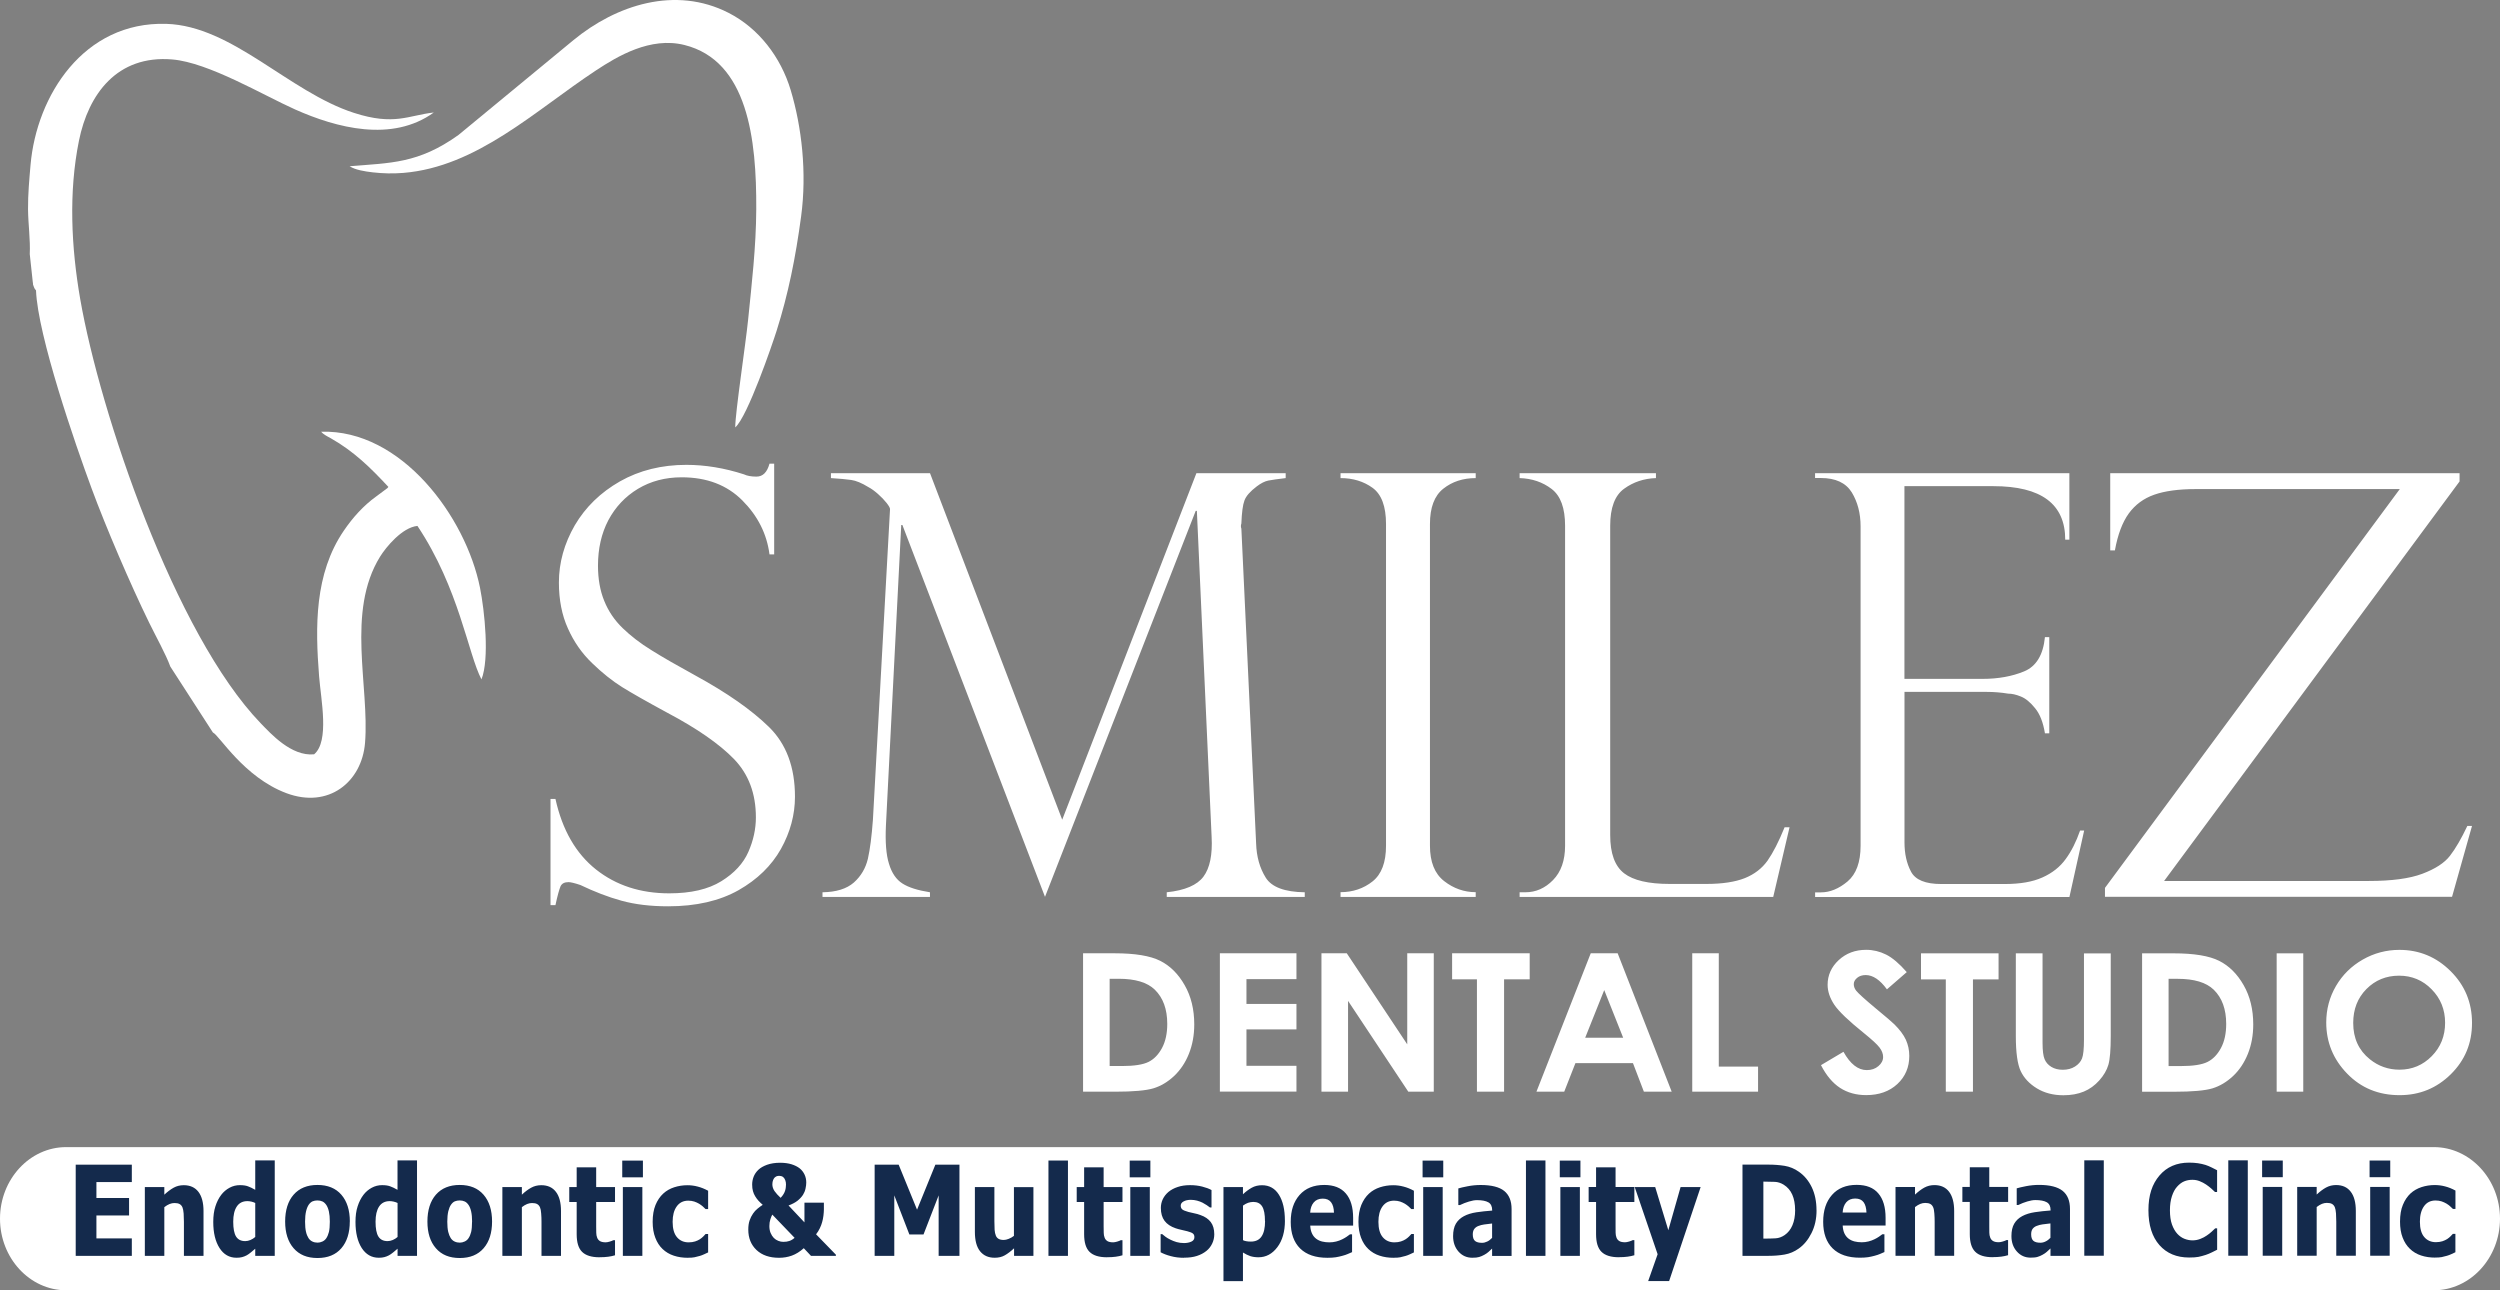 <svg width="155" height="80" viewBox="0 0 155 80" fill="none" xmlns="http://www.w3.org/2000/svg">
<rect x="0" y="0" width="155" height="80" fill="#808080" stroke="none"/>
<g clip-path="url(#clip0_1859_182)">
<path fill-rule="evenodd" clip-rule="evenodd" d="M4.098 71.121H150.902C153.155 71.121 155 73.117 155 75.559C155 78.001 153.155 79.997 150.902 79.997H4.098C1.845 79.997 0 78.001 0 75.559C0 73.117 1.845 71.121 4.098 71.121Z" fill="white"/>
<path fill-rule="evenodd" clip-rule="evenodd" d="M148.195 72.985H146.914V71.951H148.195V72.985ZM148.16 77.857H146.952V73.591H148.16V77.857ZM146.058 77.857H144.849V75.742C144.849 75.57 144.843 75.398 144.832 75.228C144.817 75.056 144.794 74.932 144.759 74.849C144.719 74.754 144.658 74.685 144.58 74.642C144.502 74.599 144.398 74.579 144.265 74.579C144.164 74.579 144.062 74.599 143.961 74.639C143.86 74.68 143.75 74.746 143.634 74.835V77.857H142.426V73.591H143.634V74.062C143.834 73.875 144.025 73.731 144.213 73.628C144.401 73.525 144.609 73.473 144.837 73.473C145.234 73.473 145.537 73.611 145.746 73.887C145.957 74.16 146.061 74.559 146.061 75.079V77.854L146.058 77.857ZM141.532 72.985H140.251V71.951H141.532V72.985ZM141.497 77.857H140.288V73.591H141.497V77.857ZM139.363 77.857H138.154V71.942H139.363V77.857ZM135.722 77.966C134.95 77.966 134.34 77.71 133.885 77.196C133.431 76.682 133.203 75.961 133.203 75.03C133.203 74.099 133.431 73.418 133.885 72.884C134.34 72.35 134.953 72.083 135.722 72.083C135.924 72.083 136.109 72.097 136.274 72.12C136.439 72.146 136.595 72.18 136.743 72.226C136.861 72.264 136.989 72.318 137.124 72.384C137.263 72.448 137.373 72.505 137.46 72.554V73.904H137.33C137.269 73.844 137.191 73.772 137.096 73.686C137 73.602 136.893 73.519 136.775 73.439C136.656 73.358 136.523 73.289 136.378 73.232C136.234 73.174 136.083 73.148 135.927 73.148C135.742 73.148 135.571 73.18 135.415 73.246C135.262 73.309 135.112 73.424 134.973 73.582C134.843 73.726 134.739 73.921 134.658 74.168C134.577 74.412 134.536 74.703 134.536 75.036C134.536 75.386 134.577 75.682 134.663 75.921C134.75 76.159 134.86 76.351 134.999 76.501C135.132 76.641 135.279 76.745 135.444 76.808C135.609 76.871 135.774 76.903 135.936 76.903C136.107 76.903 136.268 76.871 136.422 76.811C136.578 76.751 136.705 76.682 136.812 76.607C136.928 76.529 137.029 76.452 137.116 76.371C137.203 76.291 137.281 76.219 137.344 76.156H137.463V77.483C137.37 77.532 137.26 77.587 137.136 77.647C137.012 77.707 136.884 77.762 136.754 77.805C136.592 77.857 136.442 77.897 136.303 77.926C136.164 77.954 135.971 77.966 135.725 77.966H135.722ZM130.435 77.857H129.226V71.942H130.435V77.857ZM127.127 77.406C127.043 77.483 126.971 77.549 126.904 77.612C126.838 77.673 126.751 77.733 126.641 77.793C126.534 77.854 126.43 77.897 126.326 77.928C126.225 77.96 126.083 77.974 125.898 77.974C125.556 77.974 125.273 77.848 125.047 77.595C124.819 77.34 124.709 77.021 124.709 76.636C124.709 76.32 124.767 76.061 124.883 75.866C124.998 75.671 125.16 75.516 125.377 75.4C125.594 75.283 125.857 75.202 126.158 75.156C126.462 75.11 126.786 75.076 127.136 75.05V75.027C127.136 74.791 127.057 74.628 126.898 74.539C126.742 74.45 126.505 74.404 126.193 74.404C126.051 74.404 125.883 74.433 125.695 74.49C125.504 74.547 125.319 74.619 125.137 74.708H125.036V73.677C125.157 73.64 125.348 73.594 125.617 73.542C125.883 73.49 126.155 73.464 126.424 73.464C127.089 73.464 127.575 73.588 127.882 73.832C128.188 74.079 128.339 74.453 128.339 74.955V77.862H127.13V77.411L127.127 77.406ZM127.127 76.745V75.852C126.924 75.874 126.76 75.895 126.635 75.912C126.508 75.929 126.386 75.961 126.265 76.01C126.161 76.05 126.08 76.113 126.019 76.193C125.961 76.277 125.932 76.386 125.932 76.524C125.932 76.725 125.982 76.86 126.077 76.937C126.175 77.015 126.317 77.049 126.508 77.049C126.612 77.049 126.722 77.024 126.829 76.969C126.939 76.917 127.037 76.84 127.127 76.745ZM123.544 77.946C123.052 77.946 122.69 77.834 122.465 77.61C122.239 77.388 122.127 77.024 122.127 76.515V74.519H121.667V73.591H122.127V72.37H123.335V73.591H124.504V74.519H123.335V76.032C123.335 76.182 123.335 76.314 123.338 76.426C123.338 76.538 123.359 76.639 123.393 76.728C123.425 76.817 123.483 76.889 123.564 76.94C123.648 76.992 123.766 77.018 123.922 77.018C123.989 77.018 124.073 77.004 124.177 76.972C124.281 76.94 124.356 76.912 124.397 76.886H124.501V77.822C124.371 77.862 124.229 77.891 124.082 77.911C123.934 77.931 123.752 77.943 123.538 77.943L123.544 77.946ZM121.158 77.859H119.949V75.745C119.949 75.573 119.943 75.401 119.929 75.231C119.914 75.059 119.894 74.935 119.856 74.852C119.816 74.757 119.755 74.688 119.677 74.645C119.599 74.602 119.492 74.582 119.362 74.582C119.261 74.582 119.159 74.602 119.058 74.642C118.957 74.682 118.847 74.749 118.731 74.838V77.859H117.522V73.594H118.731V74.065C118.931 73.878 119.122 73.734 119.31 73.631C119.498 73.528 119.706 73.476 119.934 73.476C120.331 73.476 120.634 73.614 120.843 73.889C121.051 74.162 121.158 74.562 121.158 75.082V77.857V77.859ZM115.721 75.182C115.712 74.898 115.651 74.682 115.541 74.533C115.429 74.384 115.258 74.309 115.024 74.309C114.79 74.309 114.602 74.386 114.466 74.544C114.333 74.7 114.26 74.912 114.243 75.179H115.718L115.721 75.182ZM115.313 77.977C114.578 77.977 114.017 77.785 113.624 77.4C113.234 77.015 113.037 76.466 113.037 75.754C113.037 75.041 113.219 74.501 113.584 74.085C113.948 73.671 114.457 73.462 115.113 73.462C115.709 73.462 116.157 73.637 116.455 73.99C116.756 74.341 116.906 74.846 116.906 75.504V75.984H114.246C114.257 76.182 114.295 76.346 114.359 76.481C114.425 76.616 114.509 76.719 114.616 76.799C114.72 76.877 114.842 76.934 114.978 76.969C115.116 77.004 115.267 77.021 115.432 77.021C115.573 77.021 115.712 77.004 115.848 76.969C115.984 76.934 116.108 76.889 116.224 76.831C116.322 76.782 116.415 76.731 116.499 76.673C116.583 76.616 116.652 76.567 116.704 76.524H116.834V77.627C116.736 77.67 116.643 77.71 116.562 77.745C116.478 77.782 116.369 77.819 116.227 77.857C116.094 77.894 115.958 77.923 115.819 77.946C115.68 77.966 115.51 77.977 115.31 77.977H115.313ZM111.296 75.024C111.296 74.654 111.238 74.335 111.122 74.07C111.007 73.806 110.827 73.599 110.587 73.45C110.414 73.344 110.229 73.283 110.041 73.275C109.85 73.266 109.622 73.26 109.353 73.26H109.329V76.794H109.353C109.642 76.794 109.885 76.788 110.084 76.776C110.281 76.765 110.472 76.696 110.651 76.573C110.862 76.426 111.021 76.225 111.131 75.966C111.241 75.708 111.299 75.395 111.299 75.021L111.296 75.024ZM112.626 75.039C112.626 75.567 112.522 76.038 112.311 76.455C112.103 76.871 111.837 77.19 111.516 77.414C111.25 77.604 110.958 77.727 110.645 77.782C110.33 77.837 109.997 77.862 109.642 77.862H108.034V72.206H109.63C109.992 72.206 110.33 72.232 110.642 72.281C110.958 72.333 111.256 72.453 111.53 72.649C111.869 72.884 112.135 73.206 112.331 73.611C112.525 74.016 112.623 74.493 112.623 75.039H112.626ZM105.44 73.597L103.485 79.428H102.186L102.773 77.762L101.353 73.599H102.623L103.436 76.274L104.196 73.599H105.44V73.597ZM100.37 77.949C99.878 77.949 99.517 77.837 99.291 77.612C99.066 77.391 98.956 77.026 98.956 76.518V74.522H98.496V73.594H98.956V72.373H100.165V73.594H101.33V74.522H100.165V76.035C100.165 76.185 100.165 76.317 100.168 76.429C100.168 76.541 100.188 76.641 100.222 76.731C100.254 76.82 100.312 76.891 100.393 76.943C100.477 76.995 100.596 77.021 100.752 77.021C100.815 77.021 100.902 77.006 101.006 76.975C101.11 76.943 101.186 76.914 101.226 76.889H101.33V77.825C101.2 77.865 101.058 77.894 100.911 77.914C100.763 77.934 100.581 77.946 100.367 77.946L100.37 77.949ZM97.987 72.99H96.706V71.956H97.987V72.99ZM97.952 77.862H96.743V73.597H97.952V77.862ZM95.818 77.862H94.609V71.948H95.818V77.862ZM92.51 77.411C92.426 77.489 92.353 77.555 92.287 77.618C92.22 77.678 92.134 77.739 92.024 77.799C91.917 77.859 91.812 77.903 91.708 77.934C91.607 77.966 91.466 77.98 91.28 77.98C90.939 77.98 90.656 77.854 90.43 77.601C90.205 77.345 90.092 77.026 90.092 76.641C90.092 76.326 90.15 76.067 90.262 75.872C90.378 75.676 90.543 75.521 90.757 75.406C90.974 75.288 91.237 75.208 91.538 75.162C91.841 75.116 92.165 75.082 92.515 75.056V75.033C92.515 74.797 92.437 74.634 92.278 74.544C92.122 74.455 91.885 74.409 91.573 74.409C91.431 74.409 91.263 74.438 91.075 74.496C90.884 74.553 90.699 74.625 90.517 74.714H90.416V73.683C90.537 73.645 90.728 73.599 90.997 73.548C91.263 73.496 91.532 73.47 91.804 73.47C92.469 73.47 92.958 73.594 93.261 73.838C93.565 74.085 93.718 74.458 93.718 74.961V77.868H92.51V77.417V77.411ZM92.51 76.751V75.857C92.307 75.88 92.142 75.9 92.018 75.918C91.891 75.935 91.769 75.966 91.648 76.015C91.544 76.055 91.463 76.119 91.402 76.199C91.344 76.282 91.312 76.392 91.312 76.529C91.312 76.731 91.361 76.866 91.457 76.943C91.555 77.021 91.697 77.055 91.888 77.055C91.992 77.055 92.099 77.029 92.209 76.975C92.319 76.923 92.417 76.846 92.507 76.751H92.51ZM89.482 72.993H88.2V71.959H89.482V72.993ZM89.447 77.865H88.238V73.599H89.447V77.865ZM86.41 77.983C86.089 77.983 85.797 77.94 85.531 77.851C85.265 77.765 85.034 77.627 84.837 77.44C84.643 77.256 84.493 77.024 84.386 76.742C84.279 76.463 84.224 76.133 84.224 75.751C84.224 75.343 84.285 74.996 84.4 74.711C84.519 74.424 84.678 74.188 84.877 74.004C85.071 73.826 85.297 73.697 85.56 73.611C85.82 73.528 86.092 73.484 86.376 73.484C86.59 73.484 86.804 73.51 87.018 73.568C87.232 73.622 87.446 73.709 87.662 73.826V74.964H87.506C87.457 74.912 87.399 74.858 87.33 74.797C87.26 74.737 87.182 74.68 87.102 74.631C87.012 74.579 86.913 74.533 86.804 74.496C86.694 74.461 86.569 74.441 86.433 74.441C86.124 74.441 85.887 74.559 85.716 74.797C85.546 75.033 85.462 75.352 85.462 75.754C85.462 76.182 85.554 76.501 85.734 76.71C85.913 76.92 86.156 77.026 86.454 77.026C86.607 77.026 86.74 77.006 86.856 76.969C86.968 76.932 87.07 76.886 87.153 76.831C87.234 76.776 87.304 76.722 87.359 76.665C87.417 76.607 87.466 76.555 87.506 76.509H87.662V77.65C87.593 77.681 87.515 77.722 87.422 77.762C87.33 77.805 87.237 77.842 87.145 77.868C87.026 77.903 86.916 77.931 86.815 77.951C86.714 77.972 86.578 77.98 86.41 77.98V77.983ZM82.706 75.188C82.7 74.904 82.639 74.688 82.526 74.539C82.413 74.389 82.243 74.315 82.009 74.315C81.774 74.315 81.586 74.392 81.453 74.55C81.32 74.705 81.245 74.918 81.231 75.185H82.706V75.188ZM82.298 77.983C81.566 77.983 81.002 77.791 80.609 77.406C80.219 77.021 80.025 76.472 80.025 75.76C80.025 75.047 80.207 74.507 80.571 74.091C80.936 73.677 81.445 73.467 82.101 73.467C82.697 73.467 83.142 73.642 83.443 73.996C83.744 74.346 83.894 74.852 83.894 75.51V75.989H81.234C81.245 76.188 81.283 76.351 81.349 76.486C81.413 76.621 81.5 76.725 81.607 76.805C81.711 76.883 81.832 76.94 81.971 76.975C82.11 77.009 82.26 77.026 82.425 77.026C82.567 77.026 82.703 77.009 82.841 76.975C82.978 76.94 83.105 76.894 83.218 76.837C83.316 76.788 83.408 76.736 83.492 76.679C83.576 76.621 83.645 76.573 83.698 76.529H83.828V77.633C83.729 77.676 83.637 77.716 83.556 77.75C83.472 77.788 83.362 77.825 83.22 77.862C83.087 77.9 82.951 77.928 82.813 77.951C82.674 77.972 82.503 77.983 82.301 77.983H82.298ZM78.428 75.705C78.428 75.288 78.371 74.987 78.255 74.8C78.139 74.613 77.954 74.519 77.708 74.519C77.598 74.519 77.491 74.539 77.384 74.573C77.277 74.611 77.17 74.668 77.066 74.746V76.891C77.13 76.923 77.202 76.946 77.28 76.957C77.358 76.972 77.451 76.978 77.558 76.978C77.853 76.978 78.076 76.871 78.217 76.659C78.362 76.446 78.434 76.13 78.434 75.702L78.428 75.705ZM79.666 75.676C79.666 76.357 79.51 76.909 79.195 77.325C78.879 77.745 78.489 77.951 78.026 77.951C77.833 77.951 77.665 77.926 77.52 77.88C77.376 77.831 77.225 77.756 77.063 77.656V79.431H75.855V73.599H77.063V74.045C77.24 73.878 77.422 73.743 77.607 73.64C77.792 73.536 78.006 73.484 78.246 73.484C78.697 73.484 79.047 73.68 79.293 74.073C79.542 74.467 79.663 74.998 79.663 75.676H79.666ZM73.399 77.983C73.113 77.983 72.844 77.949 72.589 77.88C72.335 77.814 72.124 77.73 71.959 77.641V76.518H72.06C72.118 76.567 72.184 76.618 72.257 76.676C72.332 76.734 72.433 76.794 72.566 76.86C72.679 76.917 72.806 76.966 72.948 77.009C73.09 77.049 73.243 77.07 73.408 77.07C73.573 77.07 73.729 77.041 73.859 76.983C73.989 76.926 74.053 76.831 74.053 76.705C74.053 76.607 74.024 76.529 73.963 76.481C73.902 76.429 73.787 76.383 73.613 76.337C73.521 76.311 73.405 76.282 73.263 76.254C73.121 76.222 72.997 76.191 72.89 76.153C72.587 76.05 72.355 75.897 72.202 75.691C72.049 75.487 71.973 75.22 71.973 74.889C71.973 74.7 72.014 74.519 72.092 74.352C72.173 74.183 72.289 74.033 72.442 73.901C72.598 73.772 72.789 73.668 73.014 73.594C73.24 73.516 73.498 73.479 73.784 73.479C74.07 73.479 74.307 73.51 74.536 73.568C74.764 73.625 74.958 73.697 75.114 73.783V74.863H75.016C74.975 74.826 74.909 74.78 74.819 74.72C74.727 74.659 74.64 74.608 74.556 74.565C74.452 74.513 74.339 74.473 74.215 74.438C74.09 74.407 73.96 74.389 73.83 74.389C73.654 74.389 73.506 74.421 73.385 74.487C73.263 74.553 73.205 74.639 73.205 74.749C73.205 74.846 73.234 74.921 73.295 74.978C73.356 75.033 73.486 75.087 73.685 75.142C73.79 75.171 73.908 75.197 74.044 75.225C74.177 75.251 74.307 75.286 74.432 75.335C74.712 75.432 74.923 75.579 75.068 75.768C75.212 75.961 75.285 76.213 75.285 76.529C75.285 76.731 75.241 76.92 75.157 77.098C75.071 77.279 74.952 77.434 74.796 77.558C74.628 77.693 74.434 77.796 74.209 77.868C73.983 77.943 73.714 77.977 73.402 77.977L73.399 77.983ZM71.323 72.993H70.041V71.959H71.323V72.993ZM71.288 77.865H70.079V73.599H71.288V77.865ZM68.63 77.951C68.139 77.951 67.777 77.839 67.552 77.615C67.326 77.394 67.216 77.029 67.216 76.521V74.524H66.756V73.597H67.216V72.376H68.425V73.597H69.593V74.524H68.425V76.038C68.425 76.188 68.425 76.32 68.431 76.432C68.431 76.544 68.451 76.644 68.486 76.733C68.517 76.823 68.575 76.894 68.656 76.946C68.74 76.998 68.859 77.024 69.015 77.024C69.081 77.024 69.165 77.009 69.269 76.978C69.374 76.946 69.449 76.917 69.489 76.891H69.593V77.828C69.463 77.868 69.321 77.897 69.174 77.917C69.026 77.937 68.844 77.949 68.63 77.949V77.951ZM66.213 77.865H65.004V71.951H66.213V77.865ZM64.081 77.865H62.872V77.394C62.664 77.587 62.47 77.733 62.294 77.831C62.12 77.931 61.912 77.98 61.669 77.98C61.282 77.98 60.984 77.848 60.767 77.581C60.55 77.314 60.443 76.912 60.443 76.374V73.599H61.652V75.714C61.652 75.932 61.658 76.113 61.666 76.254C61.678 76.392 61.701 76.509 61.742 76.607C61.776 76.696 61.834 76.762 61.912 76.808C61.99 76.854 62.097 76.877 62.236 76.877C62.323 76.877 62.424 76.854 62.54 76.808C62.658 76.762 62.768 76.699 62.864 76.624V73.602H64.072V77.868L64.081 77.865ZM59.483 77.865H58.196V74.114L57.259 76.535H56.38L55.446 74.114V77.865H54.228V72.209H55.717L56.857 75.001L57.993 72.209H59.486V77.865H59.483ZM49.265 76.745L47.883 75.306C47.848 75.363 47.808 75.458 47.764 75.593C47.721 75.725 47.701 75.863 47.701 76.012C47.701 76.179 47.727 76.326 47.779 76.446C47.831 76.57 47.897 76.67 47.978 76.754C48.059 76.834 48.152 76.894 48.256 76.934C48.357 76.975 48.461 76.995 48.566 76.995C48.707 76.995 48.834 76.978 48.941 76.94C49.051 76.903 49.158 76.84 49.265 76.745ZM48.733 73.482C48.733 73.352 48.719 73.252 48.687 73.174C48.658 73.094 48.617 73.034 48.568 72.99C48.525 72.95 48.476 72.924 48.424 72.916C48.372 72.904 48.328 72.901 48.299 72.901C48.265 72.901 48.227 72.907 48.187 72.916C48.146 72.927 48.1 72.95 48.045 72.993C48.004 73.028 47.967 73.082 47.935 73.157C47.903 73.235 47.886 73.324 47.886 73.427C47.886 73.576 47.932 73.717 48.022 73.849C48.111 73.979 48.239 74.117 48.398 74.266C48.508 74.154 48.589 74.036 48.644 73.91C48.699 73.783 48.727 73.64 48.727 73.484L48.733 73.482ZM51.819 77.865H50.283L49.835 77.388C49.595 77.604 49.346 77.756 49.095 77.848C48.84 77.94 48.577 77.983 48.302 77.983C47.709 77.983 47.244 77.822 46.903 77.5C46.564 77.179 46.394 76.756 46.394 76.237C46.394 76.018 46.42 75.829 46.474 75.671C46.527 75.513 46.599 75.372 46.686 75.245C46.767 75.125 46.859 75.021 46.972 74.932C47.082 74.843 47.186 74.766 47.29 74.7C47.192 74.613 47.102 74.53 47.027 74.447C46.952 74.364 46.882 74.272 46.822 74.171C46.761 74.073 46.715 73.964 46.683 73.849C46.651 73.734 46.634 73.599 46.634 73.444C46.634 73.278 46.663 73.12 46.723 72.962C46.784 72.804 46.882 72.657 47.021 72.525C47.151 72.401 47.331 72.298 47.559 72.215C47.79 72.134 48.059 72.091 48.363 72.091C48.638 72.091 48.875 72.123 49.077 72.186C49.277 72.249 49.445 72.333 49.581 72.439C49.714 72.545 49.812 72.677 49.884 72.827C49.954 72.976 49.988 73.14 49.988 73.315C49.988 73.427 49.974 73.553 49.942 73.694C49.913 73.835 49.858 73.964 49.786 74.079C49.696 74.217 49.578 74.341 49.436 74.453C49.291 74.565 49.109 74.659 48.889 74.74L49.876 75.788V74.567H51.081V74.99C51.081 75.093 51.07 75.222 51.053 75.375C51.032 75.53 51.006 75.659 50.974 75.768C50.94 75.892 50.894 76.021 50.83 76.15C50.769 76.282 50.691 76.406 50.596 76.527L51.825 77.791V77.868L51.819 77.865ZM42.651 77.983C42.333 77.983 42.041 77.94 41.775 77.851C41.509 77.765 41.278 77.627 41.081 77.44C40.887 77.256 40.737 77.024 40.63 76.742C40.52 76.463 40.465 76.133 40.465 75.751C40.465 75.343 40.526 74.996 40.641 74.711C40.76 74.424 40.919 74.188 41.119 74.004C41.312 73.826 41.538 73.697 41.801 73.611C42.061 73.528 42.333 73.484 42.617 73.484C42.831 73.484 43.045 73.51 43.259 73.568C43.473 73.622 43.687 73.709 43.904 73.826V74.964H43.747C43.698 74.912 43.64 74.858 43.571 74.797C43.502 74.737 43.423 74.68 43.343 74.631C43.253 74.579 43.154 74.533 43.045 74.496C42.935 74.461 42.81 74.441 42.675 74.441C42.365 74.441 42.128 74.559 41.957 74.797C41.787 75.033 41.703 75.352 41.703 75.754C41.703 76.182 41.795 76.501 41.975 76.71C42.154 76.92 42.397 77.026 42.695 77.026C42.848 77.026 42.981 77.006 43.097 76.969C43.209 76.932 43.311 76.886 43.395 76.831C43.475 76.776 43.545 76.722 43.6 76.665C43.658 76.607 43.707 76.555 43.747 76.509H43.904V77.65C43.834 77.681 43.753 77.722 43.663 77.762C43.571 77.805 43.478 77.842 43.386 77.868C43.267 77.903 43.157 77.931 43.056 77.951C42.955 77.972 42.819 77.98 42.651 77.98V77.983ZM39.861 72.993H38.579V71.959H39.861V72.993ZM39.826 77.865H38.617V73.599H39.826V77.865ZM37.168 77.951C36.676 77.951 36.315 77.839 36.089 77.615C35.864 77.394 35.754 77.029 35.754 76.521V74.524H35.294V73.597H35.754V72.376H36.963V73.597H38.131V74.524H36.963V76.038C36.963 76.188 36.963 76.32 36.968 76.432C36.968 76.544 36.989 76.644 37.023 76.733C37.055 76.823 37.113 76.894 37.194 76.946C37.278 76.998 37.397 77.024 37.553 77.024C37.619 77.024 37.703 77.009 37.807 76.978C37.911 76.946 37.986 76.917 38.027 76.891H38.131V77.828C38.001 77.868 37.859 77.897 37.712 77.917C37.564 77.937 37.382 77.949 37.168 77.949V77.951ZM34.782 77.865H33.573V75.751C33.573 75.579 33.568 75.406 33.553 75.237C33.541 75.064 33.518 74.941 33.481 74.858C33.44 74.763 33.38 74.694 33.301 74.651C33.223 74.608 33.116 74.588 32.986 74.588C32.885 74.588 32.787 74.608 32.683 74.648C32.581 74.688 32.471 74.754 32.356 74.843V77.865H31.147V73.599H32.356V74.07C32.552 73.884 32.746 73.74 32.934 73.637C33.122 73.533 33.33 73.482 33.559 73.482C33.955 73.482 34.259 73.62 34.467 73.895C34.678 74.168 34.782 74.567 34.782 75.087V77.862V77.865ZM29.27 75.742C29.27 75.49 29.25 75.28 29.212 75.113C29.175 74.944 29.12 74.812 29.053 74.711C28.981 74.605 28.9 74.53 28.81 74.49C28.721 74.45 28.616 74.427 28.501 74.427C28.391 74.427 28.293 74.447 28.206 74.481C28.116 74.516 28.035 74.588 27.963 74.691C27.893 74.789 27.838 74.924 27.795 75.096C27.755 75.268 27.732 75.484 27.732 75.742C27.732 76.001 27.752 76.213 27.789 76.374C27.83 76.535 27.882 76.662 27.943 76.759C28.006 76.857 28.087 76.929 28.186 76.975C28.284 77.021 28.391 77.044 28.509 77.044C28.608 77.044 28.706 77.021 28.807 76.975C28.909 76.929 28.987 76.86 29.047 76.771C29.12 76.662 29.175 76.532 29.212 76.38C29.247 76.228 29.267 76.015 29.267 75.745L29.27 75.742ZM30.508 75.734C30.508 76.435 30.334 76.989 29.984 77.391C29.634 77.796 29.143 77.997 28.504 77.997C27.864 77.997 27.376 77.796 27.026 77.391C26.673 76.989 26.5 76.435 26.5 75.734C26.5 75.033 26.676 74.47 27.026 74.07C27.379 73.668 27.87 73.467 28.504 73.467C29.137 73.467 29.631 73.668 29.981 74.073C30.331 74.478 30.508 75.03 30.508 75.734ZM24.649 76.69V74.585C24.588 74.553 24.51 74.524 24.411 74.501C24.313 74.478 24.229 74.47 24.163 74.47C23.871 74.47 23.651 74.582 23.503 74.806C23.356 75.03 23.284 75.343 23.284 75.745C23.284 76.168 23.341 76.475 23.46 76.665C23.578 76.854 23.767 76.949 24.03 76.949C24.137 76.949 24.241 76.926 24.351 76.88C24.461 76.834 24.559 76.771 24.649 76.693V76.69ZM25.857 77.865H24.649V77.42C24.57 77.492 24.478 77.569 24.38 77.647C24.278 77.73 24.192 77.788 24.114 77.831C24.015 77.882 23.92 77.92 23.824 77.943C23.732 77.969 23.616 77.98 23.483 77.98C23.041 77.98 22.688 77.779 22.427 77.377C22.17 76.972 22.04 76.438 22.04 75.763C22.04 75.389 22.083 75.067 22.173 74.794C22.26 74.522 22.381 74.28 22.535 74.079C22.676 73.895 22.847 73.749 23.049 73.64C23.252 73.531 23.463 73.479 23.688 73.479C23.891 73.479 24.059 73.502 24.189 73.551C24.319 73.597 24.472 73.671 24.646 73.769V71.945H25.855V77.859L25.857 77.865ZM20.449 75.742C20.449 75.49 20.429 75.28 20.392 75.113C20.354 74.944 20.299 74.812 20.233 74.711C20.16 74.605 20.079 74.53 19.99 74.49C19.9 74.45 19.796 74.427 19.68 74.427C19.57 74.427 19.472 74.447 19.385 74.481C19.298 74.516 19.215 74.588 19.142 74.691C19.076 74.789 19.018 74.924 18.977 75.096C18.937 75.268 18.914 75.484 18.914 75.742C18.914 76.001 18.934 76.213 18.972 76.374C19.009 76.535 19.064 76.662 19.125 76.759C19.189 76.857 19.269 76.929 19.368 76.975C19.463 77.021 19.573 77.044 19.692 77.044C19.787 77.044 19.888 77.021 19.99 76.975C20.091 76.929 20.169 76.86 20.23 76.771C20.302 76.662 20.354 76.532 20.394 76.38C20.429 76.228 20.449 76.015 20.449 75.745V75.742ZM21.687 75.734C21.687 76.435 21.511 76.989 21.164 77.391C20.814 77.796 20.322 77.997 19.683 77.997C19.044 77.997 18.558 77.796 18.205 77.391C17.855 76.989 17.679 76.435 17.679 75.734C17.679 75.033 17.855 74.47 18.205 74.07C18.558 73.668 19.05 73.467 19.683 73.467C20.316 73.467 20.814 73.668 21.164 74.073C21.514 74.478 21.69 75.03 21.69 75.734H21.687ZM15.825 76.69V74.585C15.764 74.553 15.686 74.524 15.591 74.501C15.492 74.478 15.409 74.47 15.339 74.47C15.047 74.47 14.827 74.582 14.68 74.806C14.532 75.03 14.46 75.343 14.46 75.745C14.46 76.168 14.518 76.475 14.636 76.665C14.755 76.854 14.943 76.949 15.203 76.949C15.31 76.949 15.417 76.926 15.527 76.88C15.637 76.834 15.735 76.771 15.825 76.693V76.69ZM17.034 77.865H15.825V77.42C15.747 77.492 15.657 77.569 15.556 77.647C15.458 77.73 15.368 77.788 15.293 77.831C15.195 77.882 15.099 77.92 15.004 77.943C14.908 77.969 14.796 77.98 14.662 77.98C14.22 77.98 13.867 77.779 13.61 77.377C13.352 76.972 13.222 76.438 13.222 75.763C13.222 75.389 13.266 75.067 13.355 74.794C13.442 74.522 13.563 74.28 13.717 74.079C13.858 73.895 14.029 73.749 14.232 73.64C14.434 73.531 14.645 73.479 14.871 73.479C15.073 73.479 15.241 73.502 15.371 73.551C15.501 73.597 15.654 73.671 15.825 73.769V71.945H17.034V77.859V77.865ZM12.612 77.865H11.403V75.751C11.403 75.579 11.397 75.406 11.386 75.237C11.371 75.064 11.348 74.941 11.313 74.858C11.273 74.763 11.212 74.694 11.134 74.651C11.056 74.608 10.949 74.588 10.819 74.588C10.718 74.588 10.617 74.608 10.515 74.648C10.414 74.688 10.304 74.754 10.188 74.843V77.865H8.98V73.599H10.188V74.07C10.388 73.884 10.582 73.74 10.767 73.637C10.955 73.533 11.163 73.482 11.392 73.482C11.788 73.482 12.091 73.62 12.303 73.895C12.511 74.168 12.618 74.567 12.618 75.087V77.862L12.612 77.865ZM4.694 77.865V72.209H8.173V73.289H5.978V74.277H8.002V75.358H5.978V76.782H8.173V77.865H4.694Z" fill="#142A4C"/>
<path fill-rule="evenodd" clip-rule="evenodd" d="M150.986 77.972C150.665 77.972 150.373 77.929 150.107 77.84C149.841 77.753 149.609 77.615 149.416 77.429C149.222 77.245 149.071 77.012 148.964 76.731C148.854 76.452 148.802 76.122 148.802 75.74C148.802 75.332 148.86 74.984 148.979 74.7C149.097 74.412 149.256 74.177 149.453 73.993C149.647 73.815 149.875 73.686 150.136 73.6C150.396 73.516 150.668 73.473 150.951 73.473C151.165 73.473 151.379 73.499 151.593 73.556C151.807 73.611 152.021 73.697 152.238 73.815V74.953H152.082C152.033 74.901 151.975 74.846 151.903 74.786C151.833 74.726 151.758 74.668 151.674 74.619C151.585 74.568 151.486 74.522 151.376 74.484C151.266 74.45 151.142 74.43 151.006 74.43C150.697 74.43 150.46 74.547 150.289 74.786C150.121 75.022 150.034 75.34 150.034 75.743C150.034 76.171 150.124 76.489 150.306 76.699C150.486 76.909 150.728 77.015 151.026 77.015C151.177 77.015 151.31 76.995 151.428 76.958C151.544 76.92 151.639 76.874 151.726 76.82C151.807 76.765 151.874 76.711 151.932 76.653C151.989 76.596 152.039 76.544 152.079 76.498H152.235V77.638C152.166 77.67 152.088 77.71 151.995 77.751C151.903 77.794 151.81 77.831 151.715 77.857C151.596 77.891 151.489 77.92 151.385 77.94C151.281 77.96 151.148 77.969 150.98 77.969L150.986 77.972Z" fill="#142A4C"/>
<path fill-rule="evenodd" clip-rule="evenodd" d="M104.916 59.104H106.565V66.128H109V67.682H104.919V59.104H104.916ZM99.462 61.385L98.282 64.338H100.636L99.462 61.385ZM98.626 59.104H100.295L103.644 67.682H101.92L101.243 65.913H97.677L96.983 67.682H95.26L98.626 59.104ZM90.031 59.104H94.841V60.719H93.253V67.682H91.57V60.719H90.031V59.104ZM81.93 59.104H83.501L87.249 64.749V59.104H88.894V67.682H87.313L83.579 62.055V67.682H81.93V59.104ZM75.632 59.104H80.38V60.705H77.28V62.244H80.38V63.821H77.28V66.079H80.38V67.679H75.632V59.102V59.104ZM68.798 60.681V66.094H69.564C70.322 66.094 70.869 66.007 71.21 65.838C71.551 65.668 71.829 65.378 72.046 64.973C72.263 64.568 72.37 64.071 72.37 63.48C72.37 62.569 72.112 61.862 71.597 61.359C71.132 60.908 70.386 60.684 69.359 60.684H68.798V60.681ZM67.15 59.104H69.11C70.374 59.104 71.314 59.26 71.93 59.57C72.543 59.877 73.052 60.38 73.448 61.078C73.847 61.773 74.044 62.586 74.044 63.514C74.044 64.175 73.934 64.781 73.712 65.335C73.492 65.89 73.179 66.349 72.789 66.717C72.398 67.082 71.973 67.335 71.516 67.475C71.059 67.613 70.27 67.685 69.142 67.685H67.15V59.107V59.104Z" fill="white"/>
<path fill-rule="evenodd" clip-rule="evenodd" d="M148.742 60.492C147.941 60.492 147.264 60.77 146.72 61.319C146.174 61.87 145.899 62.571 145.899 63.425C145.899 64.373 146.243 65.122 146.931 65.674C147.466 66.105 148.079 66.32 148.771 66.32C149.551 66.32 150.22 66.039 150.769 65.481C151.321 64.921 151.596 64.232 151.596 63.413C151.596 62.594 151.318 61.905 150.763 61.339C150.211 60.773 149.534 60.492 148.742 60.492ZM148.765 58.892C149.994 58.892 151.052 59.331 151.937 60.21C152.822 61.089 153.265 62.158 153.265 63.422C153.265 64.686 152.828 65.734 151.955 66.599C151.081 67.463 150.023 67.9 148.776 67.9C147.469 67.9 146.385 67.455 145.523 66.564C144.658 65.674 144.227 64.617 144.227 63.393C144.227 62.574 144.43 61.819 144.832 61.129C145.234 60.443 145.786 59.897 146.489 59.495C147.194 59.093 147.952 58.892 148.765 58.892ZM141.153 59.107H142.802V67.685H141.153V59.107ZM134.452 60.684V66.096H135.219C135.976 66.096 136.523 66.01 136.864 65.84C137.205 65.671 137.483 65.381 137.7 64.976C137.917 64.571 138.024 64.074 138.024 63.482C138.024 62.571 137.767 61.865 137.252 61.362C136.786 60.911 136.04 60.687 135.013 60.687H134.452V60.684ZM132.807 59.107H134.768C136.031 59.107 136.971 59.262 137.587 59.572C138.2 59.88 138.709 60.382 139.106 61.081C139.505 61.776 139.701 62.589 139.701 63.517C139.701 64.177 139.591 64.783 139.369 65.338C139.146 65.892 138.837 66.352 138.446 66.719C138.053 67.084 137.631 67.337 137.174 67.478C136.717 67.616 135.924 67.688 134.799 67.688H132.81V59.11L132.807 59.107ZM124.978 59.107H126.638V64.657C126.638 65.134 126.681 65.473 126.765 65.671C126.849 65.872 126.988 66.027 127.185 66.148C127.381 66.266 127.616 66.326 127.89 66.326C128.182 66.326 128.434 66.26 128.645 66.128C128.856 65.996 129.004 65.829 129.085 65.625C129.166 65.421 129.206 65.03 129.206 64.456V59.11H130.866V64.223C130.866 65.088 130.817 65.683 130.719 66.019C130.62 66.352 130.432 66.676 130.155 66.987C129.877 67.297 129.556 67.53 129.195 67.679C128.833 67.828 128.411 67.906 127.931 67.906C127.3 67.906 126.751 67.762 126.285 67.478C125.817 67.191 125.484 66.834 125.282 66.406C125.082 65.975 124.981 65.252 124.981 64.229V59.116L124.978 59.107ZM119.102 59.107H123.911V60.721H122.323V67.685H120.64V60.721H119.102V59.107ZM118.217 60.273L116.99 61.339C116.559 60.75 116.123 60.454 115.674 60.454C115.458 60.454 115.278 60.512 115.142 60.627C115.004 60.742 114.934 60.871 114.934 61.014C114.934 61.158 114.983 61.296 115.082 61.422C115.218 61.592 115.622 61.959 116.299 62.523C116.933 63.045 117.314 63.373 117.45 63.508C117.786 63.841 118.023 64.16 118.165 64.467C118.303 64.775 118.376 65.105 118.376 65.467C118.376 66.171 118.13 66.751 117.635 67.211C117.144 67.667 116.499 67.897 115.703 67.897C115.085 67.897 114.547 67.748 114.084 67.449C113.624 67.147 113.228 66.679 112.901 66.039L114.295 65.211C114.714 65.967 115.197 66.346 115.741 66.346C116.027 66.346 116.267 66.266 116.461 66.099C116.655 65.935 116.753 65.746 116.753 65.533C116.753 65.341 116.681 65.145 116.533 64.95C116.389 64.757 116.065 64.459 115.567 64.056C114.619 63.295 114.006 62.709 113.728 62.296C113.453 61.882 113.312 61.468 113.312 61.057C113.312 60.463 113.543 59.952 114 59.526C114.46 59.101 115.027 58.889 115.701 58.889C116.134 58.889 116.548 58.989 116.941 59.185C117.334 59.383 117.76 59.745 118.217 60.27V60.273Z" fill="white"/>
<path fill-rule="evenodd" clip-rule="evenodd" d="M2.233 18.009C2.343 20.812 4.662 27.534 5.683 30.292C6.568 32.691 8.08 36.218 9.246 38.602C9.674 39.479 10.281 40.562 10.559 41.326L13.199 45.413C13.598 45.589 15.108 48.177 17.742 49.171C20.374 50.165 22.439 48.476 22.633 46.054C22.913 42.564 21.456 37.93 23.561 34.518C23.931 33.92 24.935 32.699 25.881 32.607C28.469 36.485 29.027 40.567 29.851 42.121C30.357 40.846 30.048 37.887 29.762 36.448C28.885 32.056 24.892 26.609 19.909 26.767C20.042 26.894 19.984 26.859 20.18 26.988C20.287 27.06 20.383 27.1 20.504 27.169C21.945 27.985 22.977 29.002 24.082 30.191C24.064 30.212 24.038 30.22 24.03 30.255L23.324 30.78C22.526 31.355 21.869 32.093 21.32 32.897C19.489 35.575 19.544 38.864 19.784 41.932C19.897 43.374 20.438 45.959 19.475 46.767C18.064 46.91 16.774 45.471 16.163 44.842C10.848 39.326 6.203 25.61 4.974 18.546C4.416 15.331 4.248 11.919 4.896 8.721C5.477 5.846 7.253 3.398 10.68 3.686C12.93 3.872 16.34 5.915 18.301 6.788C20.857 7.926 24.304 8.848 26.896 6.975C25.325 7.147 24.458 7.814 21.936 6.995C17.907 5.691 14.405 1.603 10.31 1.479C5.182 1.324 2.267 5.935 1.894 10.221C1.816 11.131 1.732 12.031 1.738 12.967C1.747 13.909 1.888 14.863 1.845 15.754L2.027 17.443C2.082 17.776 2.004 17.52 2.085 17.747C2.152 17.937 2.169 17.914 2.236 18.009H2.233Z" fill="white"/>
<path fill-rule="evenodd" clip-rule="evenodd" d="M21.678 10.307C22.02 10.534 22.616 10.629 23.113 10.686C23.755 10.758 24.354 10.772 24.998 10.721C29.577 10.347 33.168 6.863 36.951 4.366C38.276 3.493 40.318 2.261 42.434 2.789C46.367 3.772 46.911 8.632 46.888 12.967C46.877 15.32 46.608 17.586 46.382 19.833C46.237 21.286 45.584 25.587 45.584 26.5C46.353 25.834 47.903 21.292 48.149 20.511C48.872 18.227 49.323 15.998 49.67 13.412C50.035 10.695 49.705 7.862 49.025 5.593C48.406 3.528 47.033 1.752 45.179 0.801C41.87 -0.896 38.198 0.313 35.557 2.485L28.425 8.368C25.938 10.149 24.226 10.094 21.676 10.307H21.678Z" fill="white"/>
<path fill-rule="evenodd" clip-rule="evenodd" d="M148.791 30.323H136.13C135.074 30.323 134.218 30.441 133.562 30.671C132.905 30.903 132.379 31.291 131.98 31.84C131.586 32.389 131.3 33.147 131.124 34.124H130.834V29.338H152.493V29.849L134.175 54.62H146.871C148.282 54.62 149.39 54.473 150.182 54.175C150.977 53.876 151.556 53.505 151.897 53.06C152.247 52.609 152.603 51.994 152.976 51.207H153.265L152.027 55.602H130.508V55.048L148.791 30.317V30.323ZM112.534 29.637V29.338H128.301V33.46H128.044C128.044 31.248 126.56 30.142 123.587 30.142H118.075V42.09H122.925C123.882 42.09 124.741 41.937 125.493 41.627C126.245 41.317 126.676 40.61 126.786 39.504H127.055V45.465H126.786C126.676 44.79 126.473 44.264 126.172 43.905C125.88 43.54 125.58 43.296 125.285 43.181C124.99 43.06 124.732 43.006 124.507 43.006C124.076 42.934 123.625 42.897 123.159 42.897H118.078V52.221C118.078 52.928 118.211 53.528 118.483 54.042C118.752 54.554 119.376 54.809 120.357 54.809H124.293C125.244 54.809 126.022 54.677 126.629 54.402C127.243 54.129 127.725 53.744 128.075 53.258C128.431 52.773 128.726 52.181 128.966 51.492H129.218L128.304 55.614H112.537V55.327H112.898C113.456 55.327 114.009 55.102 114.547 54.651C115.085 54.195 115.356 53.456 115.356 52.437V32.633C115.356 31.823 115.171 31.122 114.81 30.527C114.442 29.935 113.803 29.637 112.898 29.637H112.537H112.534ZM94.216 55.321H94.577C95.222 55.321 95.792 55.071 96.287 54.565C96.784 54.06 97.035 53.347 97.035 52.434V32.601C97.035 31.504 96.761 30.745 96.203 30.317C95.644 29.889 94.982 29.665 94.216 29.642V29.338H102.669V29.642C101.929 29.665 101.264 29.887 100.697 30.3C100.121 30.714 99.832 31.481 99.832 32.601V51.77C99.832 52.916 100.121 53.701 100.697 54.146C101.267 54.585 102.209 54.804 103.516 54.804H105.798C106.79 54.804 107.583 54.68 108.176 54.445C108.771 54.206 109.237 53.847 109.587 53.362C109.928 52.873 110.284 52.181 110.645 51.291H110.952L109.94 55.608H94.216V55.321ZM91.494 29.338V29.642C90.705 29.642 90.037 29.861 89.484 30.3C88.932 30.737 88.657 31.469 88.657 32.492V52.431C88.657 53.442 88.95 54.172 89.539 54.629C90.124 55.085 90.777 55.315 91.494 55.315V55.608H83.113V55.315C83.88 55.315 84.542 55.088 85.1 54.646C85.658 54.2 85.933 53.465 85.933 52.431V32.492C85.933 31.403 85.658 30.654 85.1 30.246C84.542 29.843 83.88 29.642 83.113 29.642V29.338H91.494ZM79.712 29.338V29.642C79.209 29.703 78.848 29.752 78.634 29.795C78.42 29.838 78.18 29.958 77.916 30.159C77.512 30.464 77.254 30.757 77.156 31.03C77.052 31.303 76.991 31.78 76.965 32.46C76.927 32.564 76.927 32.673 76.965 32.776L77.879 52.287C77.905 53.109 78.102 53.816 78.475 54.413C78.842 55.002 79.652 55.306 80.895 55.321V55.608H72.338V55.321C73.466 55.206 74.226 54.876 74.617 54.347C75.01 53.819 75.181 52.994 75.12 51.879L74.206 31.673H74.134L64.79 55.605L55.949 32.552H55.877L54.928 51.178C54.879 52.201 54.94 53 55.119 53.56C55.289 54.126 55.567 54.534 55.952 54.778C56.331 55.022 56.903 55.203 57.658 55.321V55.608H50.995V55.321C51.845 55.309 52.49 55.108 52.938 54.718C53.381 54.321 53.667 53.836 53.809 53.244C53.942 52.652 54.046 51.848 54.121 50.825L55.182 31.564C55.182 31.489 55.11 31.363 54.968 31.182C54.821 30.998 54.65 30.817 54.436 30.628C54.228 30.444 54.031 30.3 53.835 30.197C53.43 29.947 53.074 29.8 52.773 29.757C52.478 29.714 52.056 29.677 51.518 29.642V29.338H57.661L65.857 50.822L74.177 29.338H79.718H79.712ZM47.999 34.374H47.709C47.545 33.101 46.981 31.986 46.029 31.03C45.078 30.073 43.823 29.593 42.264 29.593C41.246 29.593 40.346 29.832 39.554 30.306C38.764 30.783 38.157 31.432 37.72 32.248C37.289 33.069 37.075 34.014 37.075 35.069C37.075 35.89 37.203 36.623 37.463 37.255C37.72 37.895 38.102 38.456 38.602 38.941C39.106 39.429 39.699 39.886 40.381 40.306C41.061 40.734 41.983 41.262 43.146 41.9C45.084 42.96 46.59 44.014 47.669 45.066C48.748 46.117 49.288 47.562 49.288 49.395C49.288 50.509 48.999 51.592 48.418 52.635C47.834 53.672 46.958 54.528 45.789 55.192C44.612 55.855 43.16 56.191 41.425 56.191C40.335 56.191 39.372 56.076 38.533 55.844C37.691 55.614 36.847 55.283 35.982 54.87C35.621 54.749 35.375 54.692 35.248 54.692C34.996 54.692 34.831 54.778 34.75 54.959C34.678 55.134 34.565 55.519 34.438 56.117H34.132V49.535H34.438C34.866 51.466 35.708 52.919 36.951 53.907C38.195 54.893 39.71 55.387 41.495 55.387C42.836 55.387 43.909 55.137 44.719 54.637C45.529 54.137 46.087 53.528 46.399 52.816C46.712 52.103 46.865 51.391 46.865 50.679C46.865 49.199 46.411 47.998 45.509 47.062C44.6 46.128 43.227 45.172 41.388 44.198C40.118 43.511 39.175 42.974 38.568 42.598C37.955 42.213 37.336 41.719 36.711 41.113C36.081 40.51 35.578 39.791 35.21 38.961C34.837 38.14 34.652 37.189 34.652 36.117C34.652 34.882 34.985 33.699 35.638 32.567C36.3 31.441 37.232 30.533 38.441 29.843C39.649 29.16 41.023 28.821 42.556 28.821C43.713 28.821 44.91 29.016 46.127 29.41C46.318 29.502 46.576 29.55 46.9 29.55C47.299 29.55 47.562 29.283 47.709 28.746H47.999V34.368V34.374Z" fill="white"/>
</g>
<defs>
<clipPath id="clip0_1859_182">
<rect width="155" height="80" fill="white"/>
</clipPath>
</defs>
</svg>
